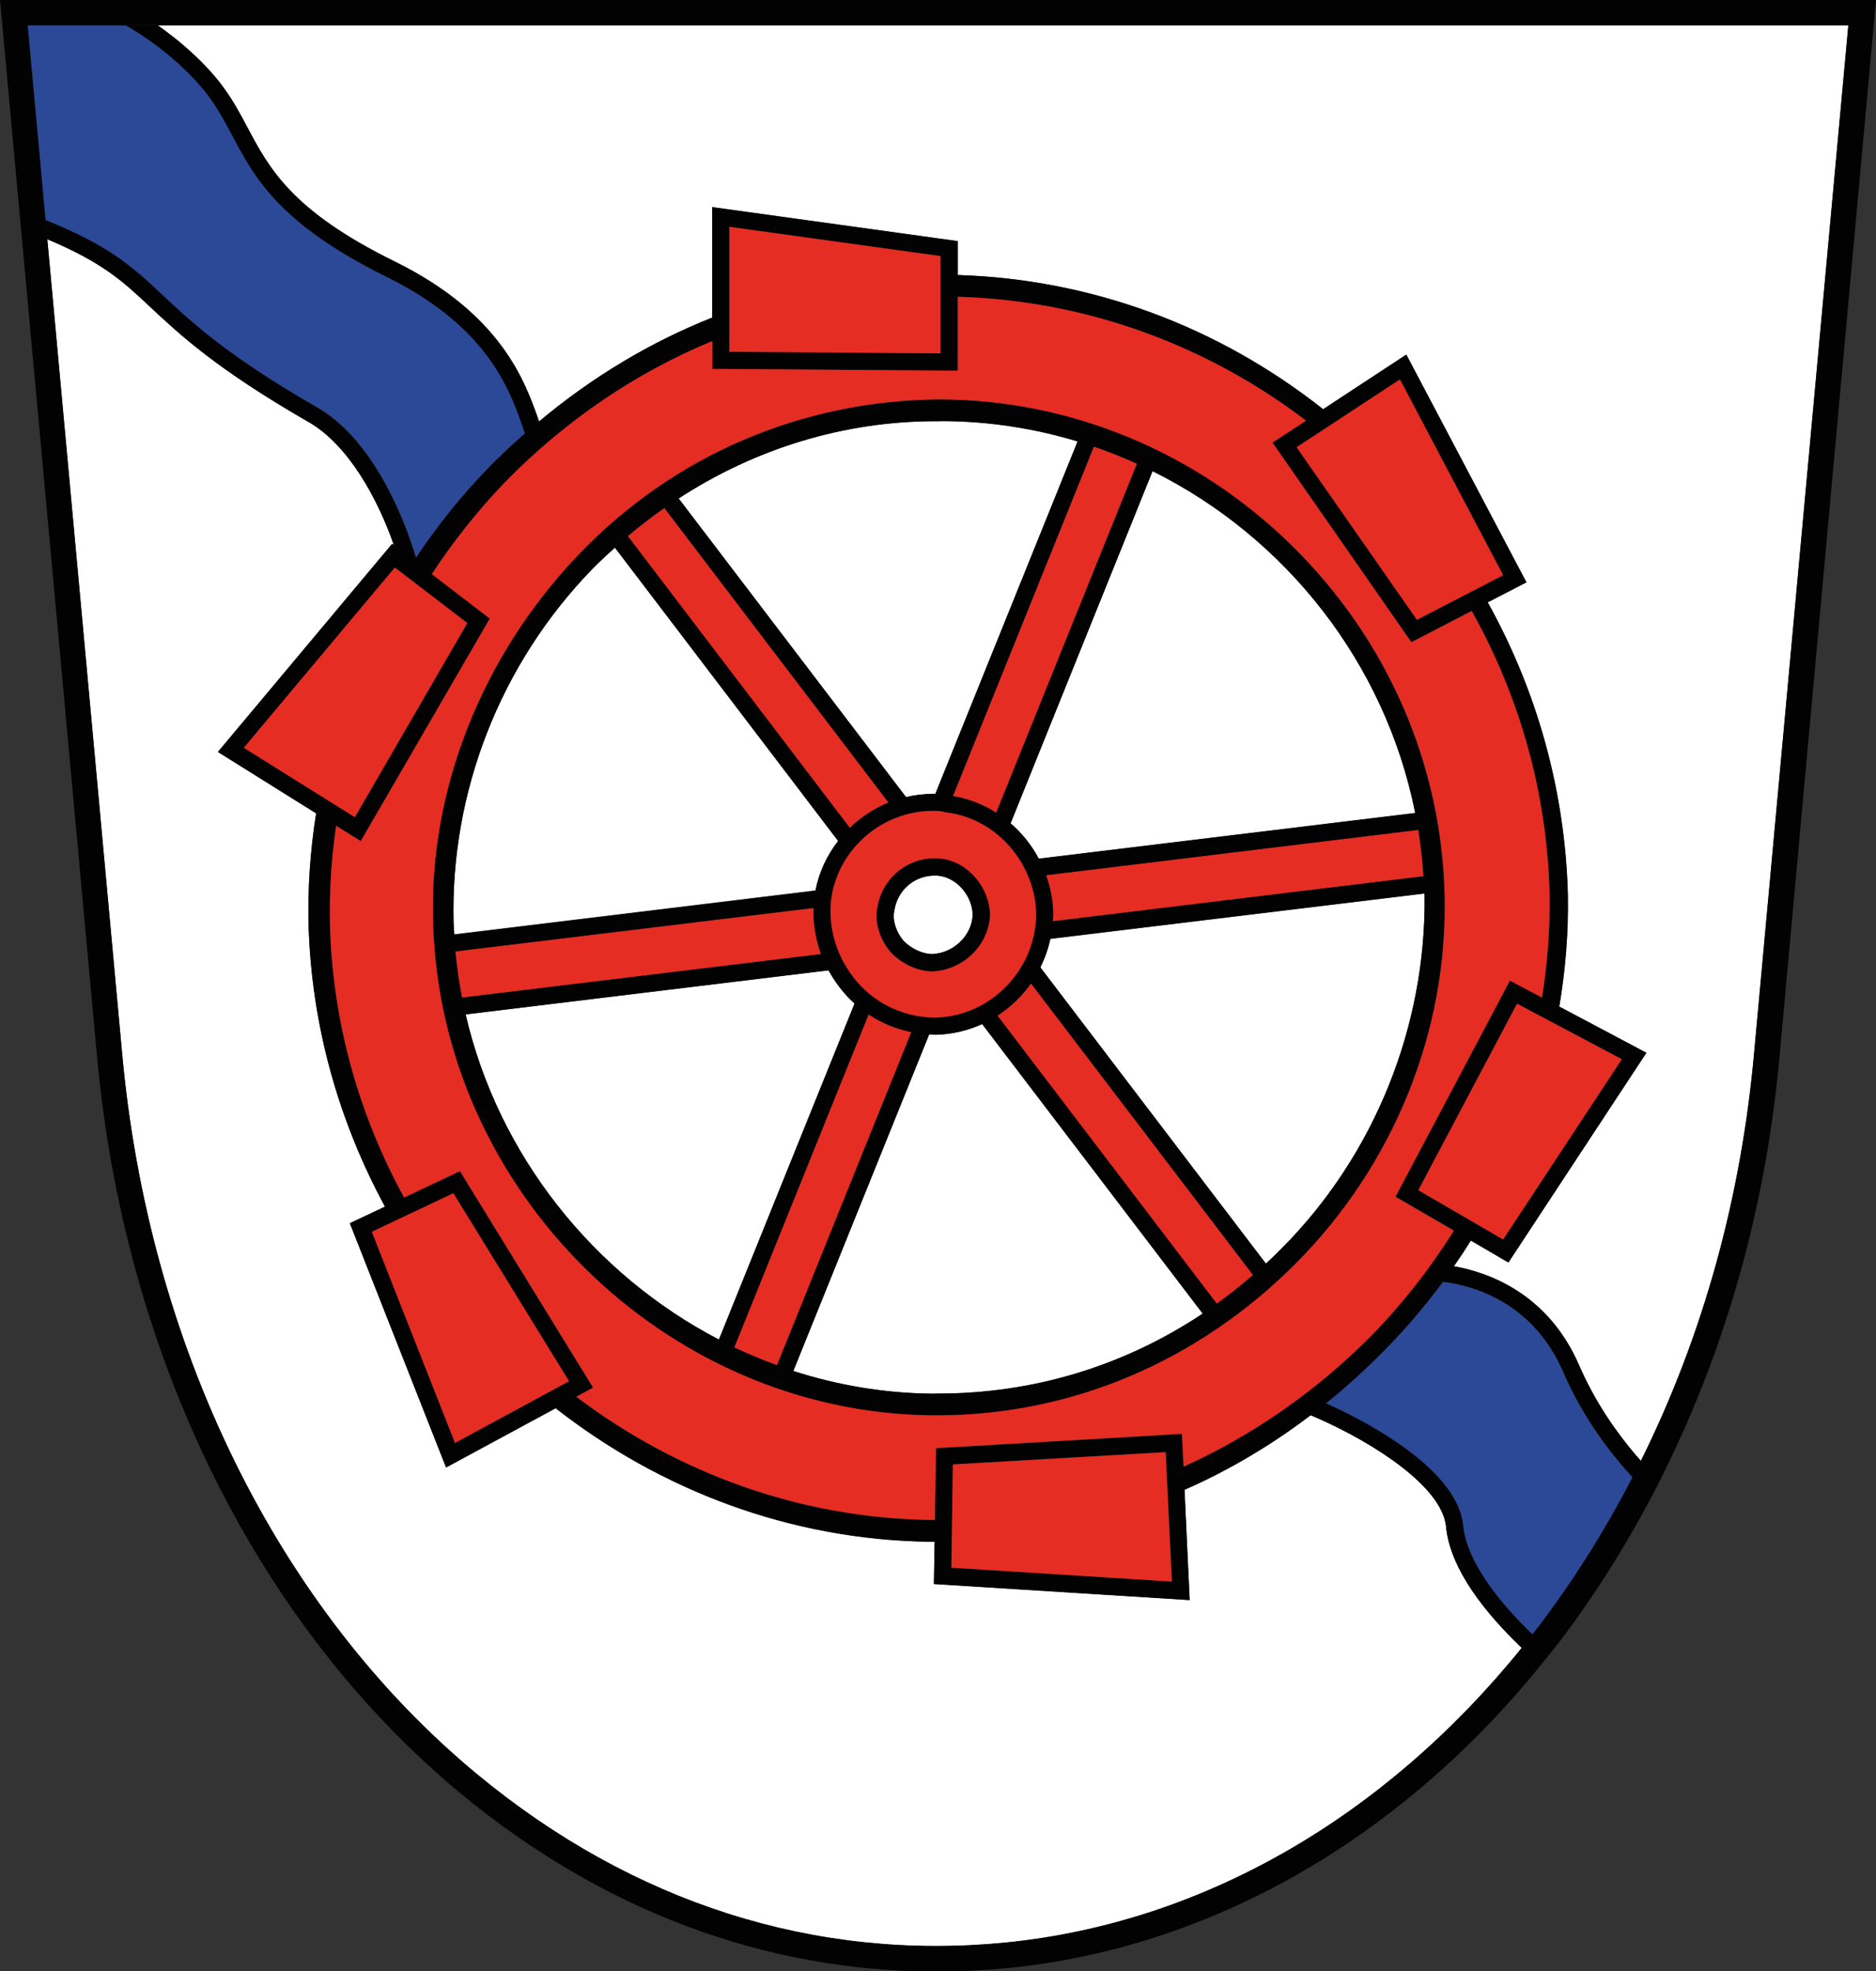 <?xml version="1.0" encoding="utf-8"?>
<!-- Generator: $$$/GeneralStr/196=Adobe Illustrator 27.6.0, SVG Export Plug-In . SVG Version: 6.00 Build 0)  -->
<svg version="1.1" id="Ebene_1" xmlns="http://www.w3.org/2000/svg" xmlns:xlink="http://www.w3.org/1999/xlink" x="0px" y="0px"
	 viewBox="0 0 1051 1104.6" style="enable-background:new 0 0 1051 1104.6;" xml:space="preserve">
<rect x="0" y="0" width="1051" height="1104.6" fill="#333333" stroke="none"/>
<style type="text/css">
	.st0{fill:#FFFFFF;}
	.st1{fill:#020203;}
	.st2{fill:#2D4899;}
	.st3{fill:#E52A22;}
	.st4{fill:#010202;}
	.st5{fill:#2C4997;}
	.st6{fill:#E52D23;}
</style>
<g>
	<g>
		<g>
			<path class="st0" d="M810.1,855.1c-2.5-22.1-39.8-46.2-71-60.1l-4.8-2.1c-22.1,16.8-45.8,30.8-70.7,41.8l2.9,61.8l-143.3-9
				l0.4-23.7c-0.8,0-1.6,0-2.7,0c-78.3-1.1-151-29-209.6-74.8l-61.4,33.2L196,685.3l19.7-9.3c-25.6-47.2-41-100.5-42.8-156.9
				c-0.6-21.3,0.9-42.5,4.2-63.5l-55-34.4l97.6-116.6l1,0.8c-9.3-26.7-25.8-56.4-47.7-69c-51.6-29.6-72.2-48.9-88.8-64.5
				c-15.3-14.3-26.6-24.9-57.7-38L68.3,589c14.7,164.9,87.3,312.6,199,405.2c87.2,72.2,189.6,104.9,296.3,94.3
				c109.6-11,211.7-69.5,289-165.2l-0.7-0.6C825.9,897.6,811.8,874.8,810.1,855.1z"/>
		</g>
		<g>
			<path class="st0" d="M507.6,446.7c4.9-1.2,9.9-1.8,15-1.8c0.5,0,1,0,1.4,0l79.7-197.5c-24.4-7.4-50.2-11.4-76.8-11.4h-2.6
				c-51.7,0-101.2,15.4-144.1,43.3L507.6,446.7z"/>
		</g>
		<g>
			<path class="st0" d="M88.4,14.2c15.2,10.7,29.2,23.9,37.7,36c5,6.9,8.8,14.2,12.6,21.3c12.1,22.9,24.7,46.6,82.3,74.9
				c59.7,29.4,73.2,67,81,89.7c29.5-24.7,62.2-44.4,97-58.2v-61.9l137.5,19.1v19c74.6,2.3,145.8,28.5,204.7,75.2l46.6-30.6
				l67.3,127.6l-21.7,11.2c27.7,49.8,43.3,105.6,44.9,163.5c0.4,21.1-1.3,42.2-4.8,63l48.8,25.9l-77.3,117.5L824,695.1
				c-3,4.9-6.2,9.7-9.5,14.4c18.2,3.2,52.4,14.5,70.1,55.4c8.3,19.1,19.9,37.1,34.7,53.7c34.9-70.5,56.2-147.7,63.5-229.5v0
				l52.7-574.9H88.4z"/>
		</g>
		<g>
			<path class="st0" d="M456.8,498.9c2-10.3,6.5-19.7,12.7-27.8L344.5,306.8c-4.3,3.9-8.6,7.9-12.7,12
				c-51.8,53.5-79.4,125.2-77.7,197.8c0.1,2.3,0.2,4.6,0.4,6.9L456.8,498.9z"/>
		</g>
		<g>
			<path class="st0" d="M550.3,573.8c-7.9,3.6-16.5,5.7-25.7,6l-0.1,0h-0.1c-1.3,0-2.5-0.1-3.8-0.2l-76.1,188.6
				c24.6,7.9,50.5,12.4,77.3,12.7c1.7,0,2.6,0,4.3,0c52.9,0,103.8-15.5,147.7-44.8L550.3,573.8z"/>
		</g>
		<g>
			<path class="st0" d="M588.5,526.1c-1.2,5.6-3.2,11-5.6,16l126.3,166c2.9-2.7,5.8-5.5,8.6-8.3c52.7-52.7,81.2-125.2,80.3-197.8
				c0-0.4,0-0.9-0.1-1.3L588.5,526.1z"/>
		</g>
		<g>
			<path class="st0" d="M478.7,562.3c-2-1.8-3.9-3.7-5.7-5.8c-3.5-4-6.4-8.3-8.9-12.8l-203.3,24.7c18.3,78.8,71.6,145.5,141.9,182.2
				L478.7,562.3z"/>
		</g>
		<g>
			<path class="st0" d="M522.4,534.6c12-0.7,21.8-10.2,22.6-21.7c-0.1-10.9-8.8-21-19.1-22.2c-0.7-0.1-1.4-0.1-2.2-0.1
				c-11.4,0-20.9,8.2-22.6,19.6l-0.1,0.5c-1,5.1,1.1,11.6,5.4,16.6C510.9,531.8,517,534.6,522.4,534.6z"/>
		</g>
		<g>
			<path class="st0" d="M566.1,461.4c6.4,5.5,11.8,12.3,15.8,19.8l210.9-25.6C776.1,371.5,720.3,301,645.7,264L566.1,461.4z"/>
		</g>
		<g>
			<path class="st5" d="M233.1,312.5c12-17.9,25.5-34.9,40.8-50.6c5.9-6.1,12.1-11.9,18.4-17.5c0.6-0.5,1.2-1.1,1.9-1.6
				c-7.3-20.8-18-58.5-77.4-87.7c-78.6-38.7-78.3-71.2-98.5-99.4c-8.9-12.8-26.7-29.6-47.6-41.5H15.5l10,109.1
				c72.1,29.1,50.1,46.3,152.3,104.9C207.4,245.2,225.5,286.7,233.1,312.5z"/>
		</g>
		<g>
			<path class="st1" d="M814.5,709.5c3.3-4.7,6.5-9.5,9.5-14.4l21.1,12.3l77.3-117.5l-48.8-25.9c3.5-20.8,5.2-41.9,4.8-63
				c-1.6-57.9-17.2-113.7-44.9-163.5l21.7-11.2l-67.3-127.6l-46.6,30.6c-59-46.6-130.2-72.9-204.7-75.2v-19L399,116.1V178
				c-34.8,13.8-67.5,33.5-97,58.2c-7.9-22.7-21.3-60.3-81-89.7c-57.6-28.4-70.1-52.1-82.3-74.9c-3.7-7-7.6-14.3-12.6-21.3
				c-8.4-12.1-22.4-25.4-37.7-36H78.1h-7.5c20.9,11.9,38.7,28.7,47.6,41.5c20.2,28.2,19.9,60.6,98.5,99.4
				c59.4,29.3,70.1,66.9,77.4,87.7c-0.6,0.5-1.2,1-1.9,1.6c-6.3,5.6-12.4,11.4-18.4,17.5c-15.3,15.7-28.8,32.7-40.8,50.6
				c-7.6-25.8-25.7-67.3-55.3-84.2C75.7,169.6,97.6,152.4,25.5,123.3l0.4,4.3l0.6,6.5c31.1,13.1,42.4,23.6,57.7,38
				c16.6,15.5,37.2,34.8,88.8,64.5c21.9,12.6,38.4,42.3,47.7,69l-1-0.8l-97.6,116.6l55,34.4c-3.3,21-4.8,42.2-4.2,63.5
				c1.8,56.3,17.2,109.7,42.8,156.9l-19.7,9.3l53.9,136.8l61.4-33.2c58.6,45.8,131.3,73.8,209.6,74.8c1.1,0,1.9,0,2.7,0l-0.4,23.7
				l143.3,9l-2.9-61.8c24.9-10.9,48.6-25,70.7-41.8l4.8,2.1c31.2,13.9,68.6,38,71,60.1c1.8,19.7,15.8,42.5,41.8,67.6l0.7,0.6
				c1.2-1.5,2.4-3,3.6-4.5c0.8-1,1.6-2,2.4-3.1c-17.3-16.8-37-40.2-38.9-61.5c-3.7-33.2-60.3-60.7-76.7-68
				c10.7-8.6,21-17.9,30.9-27.9c12.5-12.5,24-26,34.5-40.1c14.8,1.7,49.9,10.1,67.4,50.5c11,25.4,26.2,45.3,38.9,59.1
				c0.6-1.1,1.2-2.2,1.7-3.3c0.1-0.1,0.1-0.2,0.2-0.3c0.9-1.9,1.8-3.8,2.8-5.6c-14.7-16.6-26.4-34.6-34.7-53.7
				C866.9,724,832.7,712.7,814.5,709.5z M908.6,593.5l-66.5,101l-47.5-27.6l55.3-104.5L908.6,593.5z M793.8,347.3l-67.4-96.7
				l57.9-38l57.9,109.7L793.8,347.3z M408.6,127.1l118.3,16.4V198l-118.3-0.9V127.1z M261.8,349.1l-63,108.8L136.6,419l84.6-101
				L261.8,349.1z M254,668.6l64.8,105.4l-63.9,34.5l-46.6-118.3L254,668.6z M533,878.4l0.9-57.9l119.2-6.9l3.5,72.5L533,878.4z
				 M662.1,803.5l-137.8,8l-0.6,40.2c-1,0-1.9,0-2.9,0c-73.5-1.1-142.1-26.8-198-69l9.4-5.1l-74.6-121.3L226.4,671
				c-25-45.7-39.9-97.3-41.5-151.8c-0.5-18.9,0.7-37.8,3.4-56.5l13.8,8.6l72.3-124.7l-32.5-24.9c11.9-18.1,25.4-35.3,40.7-51.2
				c33.8-34.7,73.4-61.6,116.5-79.4v15.6l137.5,1v-41.4c72.8,2.1,140.3,27.6,195.1,69.4L712.9,248l77.8,111.7l33.8-17.5
				c26.5,47.3,42.2,101.4,43.6,158.8c0.4,19.4-1.1,38.7-4.2,57.8l-18-9.5l-64.1,121.1l32.7,19c-13.6,21.6-29.4,41.8-47.5,60.2
				c-30.8,30.8-66,55-104,72.2L662.1,803.5z"/>
		</g>
		<g>
			<path class="st5" d="M808.4,718.3c-10.4,14.1-21.9,27.6-34.5,40.1c-9.9,10-20.2,19.2-30.9,27.9c16.3,7.3,73,34.8,76.7,68
				c1.9,21.4,21.6,44.8,38.9,61.5c1.1-1.4,2.3-2.9,3.4-4.3c19.6-25.7,37.3-53.8,52.6-83.6c-12.7-13.8-27.9-33.7-38.9-59.1
				C858.3,728.4,823.1,720,808.4,718.3z"/>
		</g>
		<g>
			<path class="st6" d="M255.1,533.1c0.8,8.7,2,17.4,3.7,25.9L460,534.6c-3-8.2-4.5-16.9-4.2-25.8L255.1,533.1z"/>
		</g>
		<g>
			<path class="st6" d="M351.7,300.4l124.4,163.5c6.3-6,13.6-10.9,21.7-14.2L372.2,284.6C365.2,289.5,358.3,294.8,351.7,300.4z"/>
		</g>
		<g>
			<path class="st6" d="M702,714.4L577.6,551c-5,7.2-11.4,13.3-18.8,18.1l122.9,161.5C688.6,725.5,695.4,720.2,702,714.4z"/>
		</g>
		<g>
			<path class="st6" d="M510.6,578.3c-8.6-1.7-16.7-5.1-24-9.9L411.4,755c7.8,3.7,15.8,7.1,24,10L510.6,578.3z"/>
		</g>
		<g>
			<path class="st6" d="M533.9,446.1c8.8,1.4,17,4.6,24.3,9.3L637,259.9c-7.9-3.6-15.9-6.8-24.2-9.6L533.9,446.1z"/>
		</g>
		<g>
			<path class="st6" d="M797.5,491c-0.6-8.8-1.6-17.4-2.9-26L586,490.4c2.6,7.2,4,14.9,4,22.8c0,1-0.2,2-0.2,3.1L797.5,491z"/>
		</g>
		<g>
			<path class="st6" d="M814.5,689.6l-32.7-19l64.1-121.1l18,9.5c3-19.1,4.5-38.4,4.2-57.8c-1.3-57.4-17.1-111.5-43.6-158.8
				l-33.8,17.5L712.9,248l18.8-12.3c-54.9-41.8-122.4-67.3-195.1-69.4v41.4l-137.5-1v-15.6c-43.1,17.8-82.6,44.7-116.5,79.4
				c-15.2,15.9-28.8,33.1-40.7,51.2l32.5,24.9l-72.3,124.7l-13.8-8.6c-2.7,18.7-3.9,37.6-3.4,56.5c1.6,54.5,16.5,106.1,41.5,151.8
				l31.3-14.8l74.6,121.3l-9.4,5.1c55.9,42.3,124.5,67.9,198,69c1,0,1.9,0,2.9,0l0.6-40.2l137.8-8l0.9,18.4
				c37.9-17.2,73.2-41.4,104-72.2C785.1,731.4,801,711.1,814.5,689.6z M525.2,792.9c-0.9,0-2.6,0-3.5,0
				c-149.4-1.7-274.6-126.1-278.9-275.5c-2.6-75.1,27.6-150.3,81.2-206.4c53.5-56.1,125.2-86.4,201.2-87.2h0.9
				c73.4,0,144.2,29.4,197.8,82c53.5,52.7,83.8,122.6,85.5,196c1.7,76-28.5,151.1-83.8,206.4C671.1,762.7,600.3,792.9,525.2,792.9z"
				/>
		</g>
		<g>
			<path class="st1" d="M723.8,305.9c-53.5-52.7-124.4-82-197.8-82h-0.9c-76,0.9-147.7,31.1-201.2,87.2
				c-53.5,56.1-83.8,131.3-81.2,206.4c4.3,149.4,129.5,273.7,278.9,275.5c0.9,0,2.6,0,3.5,0c75.1,0,145.9-30.2,200.3-84.6
				c55.3-55.3,85.5-130.4,83.8-206.4C807.6,428.5,777.3,358.6,723.8,305.9z M524.3,570.1c-16.4,0-32.8-6.9-44-19.9
				c-11.2-13-16.4-29.4-14.7-45.8c3.5-28.5,28.5-50.1,57-50.1c2.6,0,4.3,0,7.8,0.9c28.5,3.5,50.1,29.4,50.1,57.9
				C579.6,544.2,554.6,569.3,524.3,570.1z M460,534.6L258.8,559c-1.6-8.5-2.9-17.1-3.7-25.9l200.7-24.4
				C455.5,517.6,457,526.3,460,534.6z M586,490.4L794.6,465c1.4,8.5,2.4,17.2,2.9,26l-207.7,25.2c0.1-1,0.2-2,0.2-3.1
				C590.1,505.2,588.6,497.5,586,490.4z M558.1,455.4c-7.3-4.6-15.5-7.9-24.3-9.3l79-195.9c8.2,2.8,16.3,6,24.2,9.6L558.1,455.4z
				 M497.8,449.7c-8.1,3.3-15.5,8.2-21.7,14.2L351.7,300.4c6.6-5.6,13.5-10.9,20.5-15.8L497.8,449.7z M486.6,568.4
				c7.3,4.8,15.4,8.2,24,9.9L435.3,765c-8.2-3-16.2-6.3-24-10L486.6,568.4z M558.8,569.1c7.4-4.8,13.7-10.9,18.8-18.1L702,714.4
				c-6.6,5.7-13.3,11.1-20.3,16.1L558.8,569.1z M792.9,455.5l-210.9,25.6c-4-7.5-9.4-14.3-15.8-19.8L645.7,264
				C720.3,301,776.1,371.5,792.9,455.5z M526.9,235.9c26.6,0,52.4,4,76.8,11.4L524,444.8c-0.5,0-1,0-1.4,0c-5.1,0-10.2,0.7-15,1.8
				L380.2,279.3c42.9-27.9,92.4-43.3,144.1-43.3H526.9z M331.8,318.9c4.1-4.2,8.4-8.2,12.7-12l125.1,164.4
				c-6.3,8-10.7,17.5-12.7,27.8l-202.4,24.6c-0.1-2.3-0.3-4.6-0.4-6.9C252.3,444.1,279.9,372.4,331.8,318.9z M260.9,568.4
				l203.3-24.7c2.5,4.5,5.4,8.8,8.9,12.8c1.8,2.1,3.7,4,5.7,5.8l-76,188.3C332.4,714,279.1,647.3,260.9,568.4z M521.7,780.9
				c-26.8-0.3-52.7-4.8-77.3-12.7l76.1-188.6c1.3,0.1,2.5,0.2,3.8,0.2h0.1l0.1,0c9.1-0.3,17.8-2.4,25.7-6L673.8,736
				c-43.9,29.3-94.9,44.8-147.7,44.8C524.3,780.9,523.5,780.9,521.7,780.9z M717.8,699.7c-2.8,2.9-5.7,5.6-8.6,8.3L582.8,542
				c2.5-5,4.4-10.3,5.6-16L798,500.6c0,0.4,0.1,0.9,0.1,1.3C798.9,574.5,770.4,647,717.8,699.7z"/>
		</g>
		<g>
			<path class="st6" d="M580.5,513.2c0-28.5-21.6-54.4-50.1-57.9c-3.5-0.9-5.2-0.9-7.8-0.9c-28.5,0-53.5,21.6-57,50.1
				c-1.7,16.4,3.5,32.8,14.7,45.8c11.2,13,27.6,19.9,44,19.9C554.6,569.3,579.6,544.2,580.5,513.2z M491.5,508.8
				c2.6-17.3,18.1-29.4,35.4-27.6c15.5,1.7,27.6,16.4,27.6,32c-0.9,16.4-14.7,30.2-32,31.1c-8.6,0-17.3-4.3-23.3-10.4
				C493.2,527,489.8,517.5,491.5,508.8z"/>
		</g>
		<g>
			<path class="st1" d="M522.6,544.2c17.3-0.9,31.1-14.7,32-31.1c0-15.5-12.1-30.2-27.6-32c-17.3-1.7-32.8,10.4-35.4,27.6
				c-1.7,8.6,1.7,18.1,7.8,25C505.3,539.9,514,544.2,522.6,544.2z M500.9,510.7l0.1-0.5c1.7-11.4,11.2-19.6,22.6-19.6
				c0.8,0,1.5,0,2.2,0.1c10.3,1.1,19,11.3,19.1,22.2c-0.7,11.5-10.6,21-22.6,21.7c-5.4-0.1-11.5-2.9-16.1-7.3
				C502,522.3,499.9,515.8,500.9,510.7z"/>
		</g>
		<g>
			<polygon class="st6" points="526.9,143.5 408.6,127.1 408.6,197.1 526.9,198 			"/>
		</g>
		<g>
			<polygon class="st6" points="784.3,212.6 726.4,250.6 793.8,347.3 842.1,322.3 			"/>
		</g>
		<g>
			<polygon class="st6" points="842.1,694.5 908.6,593.5 849.9,562.4 794.6,666.9 			"/>
		</g>
		<g>
			<polygon class="st6" points="533.8,820.6 533,878.4 656.5,886.2 653,813.7 			"/>
		</g>
		<g>
			<polygon class="st6" points="254.9,808.5 318.8,773.9 254,668.6 208.3,690.2 			"/>
		</g>
		<g>
			<polygon class="st6" points="136.6,419 198.8,457.9 261.8,349.1 221.2,318 			"/>
		</g>
	</g>
</g>
<path class="st1" d="M0,0l54.2,590.3c15.1,168.7,89.4,319.9,204.1,414.8c39.3,32.5,81.9,57.5,126.7,74.3
	c44.8,16.8,91.8,25.3,139.6,25.3c0,0,0,0,0,0c13.4,0,27-0.7,40.5-2c112.9-11.3,219-71.8,298.7-170.4l1.2-1.5c0.8-1,1.7-2.1,2.5-3.1
	c0.6-0.7,1.2-1.5,1.8-2.3l1.9-2.4c0.8-1,1.5-1.9,2.3-2.9c20-26.2,38.1-55.1,54-85.7c0.2-0.4,0.5-0.9,0.7-1.3
	c0.4-0.7,0.7-1.4,1.1-2.1l0.1-0.3c0.6-1.2,1.2-2.4,1.8-3.6c0.3-0.7,0.7-1.4,1-2.1c35.7-72.1,57.5-151,64.9-234.6L1051,0H0z
	 M982.8,589L982.8,589c-7.2,81.9-28.6,159.1-63.5,229.5c-0.9,1.9-1.8,3.8-2.8,5.6c-0.1,0.1-0.1,0.2-0.2,0.3
	c-0.6,1.1-1.1,2.2-1.7,3.3c-15.4,29.8-33.1,57.9-52.6,83.6c-1.1,1.5-2.3,2.9-3.4,4.3c-0.8,1-1.6,2.1-2.4,3.1c-1.2,1.5-2.4,3-3.6,4.5
	c-77.4,95.7-179.5,154.2-289,165.2c-106.7,10.6-209.1-22.1-296.3-94.3C155.5,901.6,83,753.9,68.3,589L26.5,134.1l-0.6-6.5l-0.4-4.3
	l-10-109.1h55.1h7.5h10.3h947.1L982.8,589z"/>
</svg>
